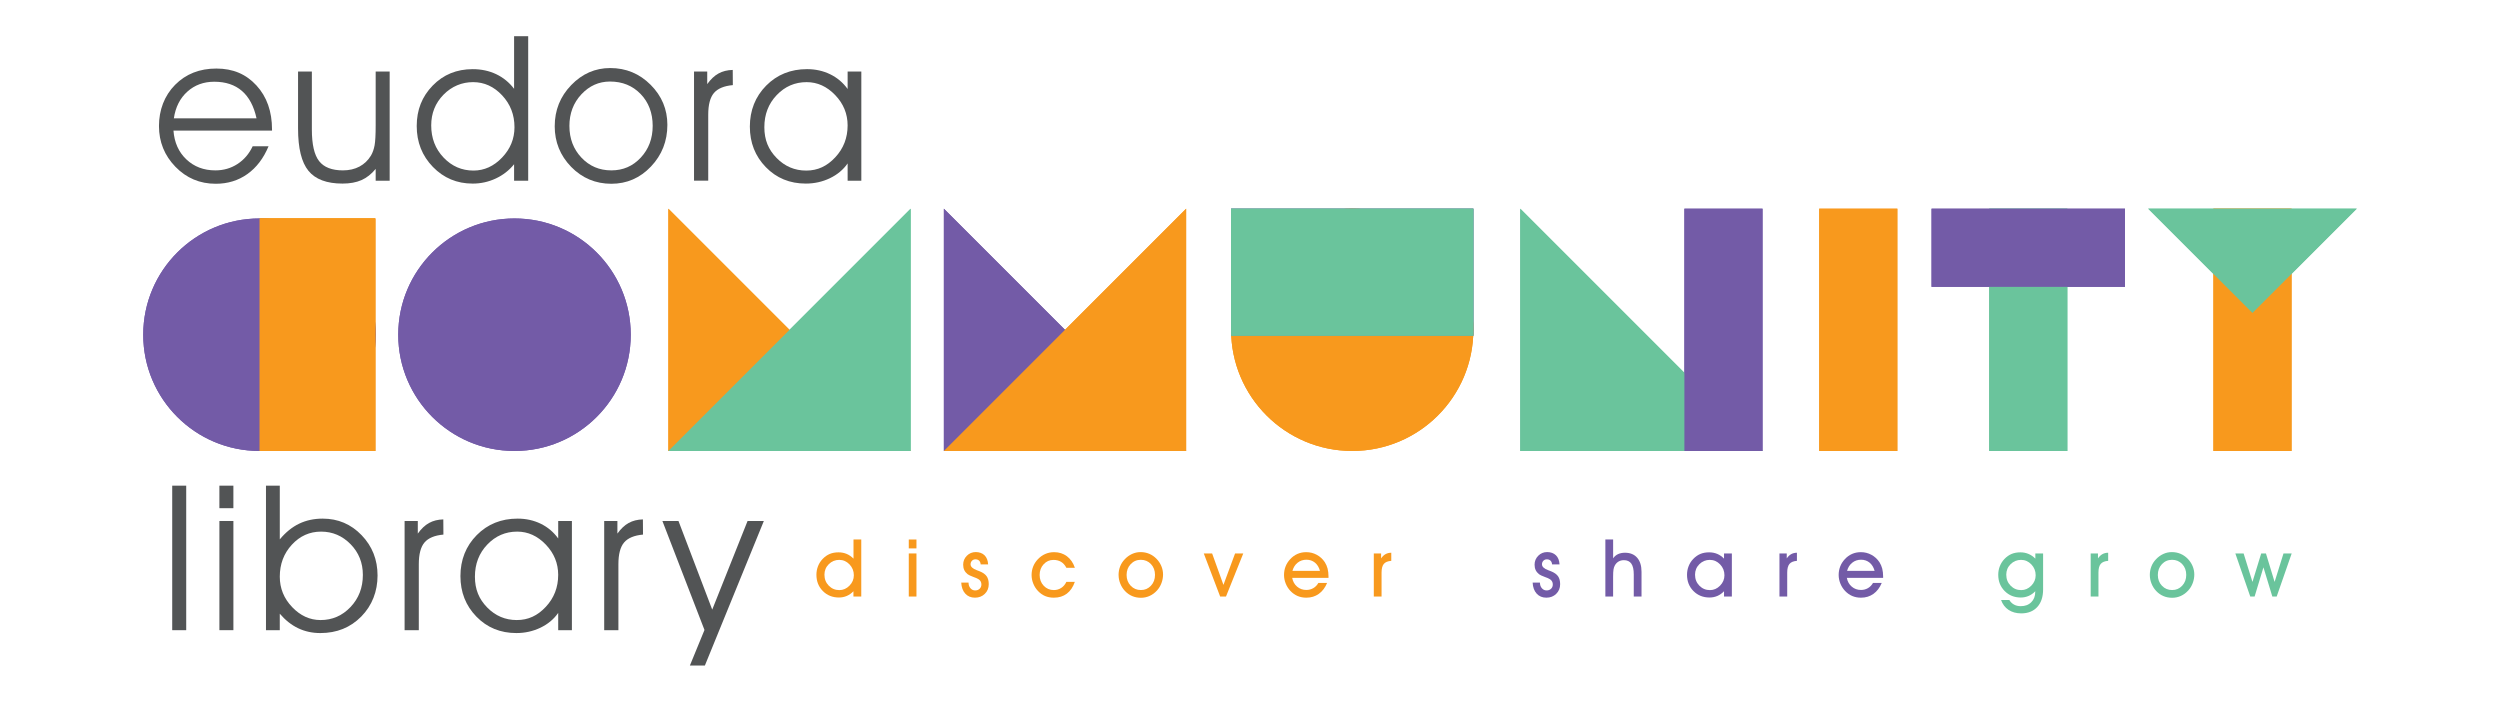 <?xml version="1.0" encoding="UTF-8"?>
<svg id="Layer_1" xmlns="http://www.w3.org/2000/svg" xmlns:xlink="http://www.w3.org/1999/xlink" viewBox="0 0 1920 555.13">
  <defs>
    <style>
      .cls-1 {
        fill: none;
      }

      .cls-2 {
        fill: #6ac49c;
      }

      .cls-3 {
        clip-path: url(#clippath-17);
      }

      .cls-4 {
        clip-path: url(#clippath-19);
      }

      .cls-5 {
        clip-path: url(#clippath-11);
      }

      .cls-6 {
        clip-path: url(#clippath-16);
      }

      .cls-7 {
        clip-path: url(#clippath-18);
      }

      .cls-8 {
        clip-path: url(#clippath-10);
      }

      .cls-9 {
        clip-path: url(#clippath-15);
      }

      .cls-10 {
        clip-path: url(#clippath-13);
      }

      .cls-11 {
        clip-path: url(#clippath-14);
      }

      .cls-12 {
        clip-path: url(#clippath-12);
      }

      .cls-13 {
        clip-path: url(#clippath-20);
      }

      .cls-14 {
        clip-path: url(#clippath-1);
      }

      .cls-15 {
        clip-path: url(#clippath-3);
      }

      .cls-16 {
        clip-path: url(#clippath-4);
      }

      .cls-17 {
        clip-path: url(#clippath-2);
      }

      .cls-18 {
        clip-path: url(#clippath-7);
      }

      .cls-19 {
        clip-path: url(#clippath-6);
      }

      .cls-20 {
        clip-path: url(#clippath-9);
      }

      .cls-21 {
        clip-path: url(#clippath-8);
      }

      .cls-22 {
        clip-path: url(#clippath-5);
      }

      .cls-23 {
        fill: #525455;
      }

      .cls-24 {
        fill: #f8991d;
      }

      .cls-25 {
        clip-path: url(#clippath);
      }

      .cls-26 {
        fill: #735ba7;
      }
    </style>
    <clipPath id="clippath">
      <rect class="cls-1" y="-690.55" width="1920" height="1920"/>
    </clipPath>
    <clipPath id="clippath-1">
      <rect class="cls-1" x="110" y="167.78" width="178.57" height="178.57"/>
    </clipPath>
    <clipPath id="clippath-2">
      <rect class="cls-1" x="305.85" y="167.78" width="178.57" height="178.57"/>
    </clipPath>
    <clipPath id="clippath-3">
      <rect class="cls-1" x="945.47" y="160.27" width="186.07" height="186.08"/>
    </clipPath>
    <clipPath id="clippath-4">
      <rect class="cls-1" x="513.3" y="160.27" width="186.07" height="186.08"/>
    </clipPath>
    <clipPath id="clippath-5">
      <rect class="cls-1" x="1167.56" y="160.27" width="186.07" height="186.08"/>
    </clipPath>
    <clipPath id="clippath-6">
      <rect class="cls-1" x="513.3" y="160.27" width="186.07" height="186.08"/>
    </clipPath>
    <clipPath id="clippath-7">
      <rect class="cls-1" x="724.88" y="160.27" width="186.07" height="186.08"/>
    </clipPath>
    <clipPath id="clippath-8">
      <rect class="cls-1" x="724.88" y="160.27" width="186.07" height="186.08"/>
    </clipPath>
    <clipPath id="clippath-9">
      <rect class="cls-1" x="1699.89" y="160.27" width="60.03" height="186.08"/>
    </clipPath>
    <clipPath id="clippath-10">
      <rect class="cls-1" x="1397.15" y="160.27" width="60.02" height="186.08"/>
    </clipPath>
    <clipPath id="clippath-11">
      <rect class="cls-1" x="1527.7" y="160.27" width="60.02" height="186.08"/>
    </clipPath>
    <clipPath id="clippath-12">
      <rect class="cls-1" x="1483.43" y="160.27" width="148.56" height="60.03"/>
    </clipPath>
    <clipPath id="clippath-13">
      <rect class="cls-1" x="199.53" y="167.78" width="88.68" height="178.57"/>
    </clipPath>
    <clipPath id="clippath-14">
      <rect class="cls-1" x="945.47" y="160.27" width="186.07" height="97.54"/>
    </clipPath>
    <clipPath id="clippath-15">
      <rect class="cls-1" x="1649.81" y="160.27" width="160.19" height="80.1"/>
    </clipPath>
    <clipPath id="clippath-16">
      <rect class="cls-1" x="1293.61" y="160.27" width="60.02" height="186.08"/>
    </clipPath>
    <clipPath id="clippath-17">
      <rect class="cls-1" x="199.53" y="167.78" width="88.68" height="178.57"/>
    </clipPath>
    <clipPath id="clippath-18">
      <rect class="cls-1" x="199.53" y="167.78" width="88.68" height="178.57"/>
    </clipPath>
    <clipPath id="clippath-19">
      <rect class="cls-1" x="945.47" y="160.27" width="186.07" height="97.54"/>
    </clipPath>
    <clipPath id="clippath-20">
      <rect class="cls-1" x="945.47" y="160.27" width="186.07" height="97.54"/>
    </clipPath>
  </defs>
  <g class="cls-25">
    <path class="cls-23" d="M197.02,90.9c-2.03-9.33-5.77-16.34-11.2-21.06-5.44-4.71-12.53-7.07-21.27-7.07-8.13,0-15.02,2.53-20.66,7.6-5.64,5.07-9.1,11.91-10.37,20.53h63.5ZM208.91,100.28h-75.69c.66,9.12,3.96,16.5,9.91,22.13,5.95,5.63,13.36,8.44,22.26,8.44,6.3,0,11.97-1.63,17-4.9,5.03-3.26,8.92-7.81,11.66-13.63h12.2c-3.86,9.27-9.29,16.4-16.28,21.36-6.99,4.97-15.08,7.45-24.28,7.45-12.2,0-22.51-4.34-30.95-13.03-8.44-8.69-12.65-19.13-12.65-31.33s4.13-23.3,12.39-31.63c8.26-8.33,18.81-12.5,31.67-12.5s22.88,4.34,30.83,13.01c7.95,8.67,11.93,19.95,11.93,33.84v.79Z"/>
    <path class="cls-23" d="M228.91,54.92h10.6v44.52c0,11.43,1.85,19.53,5.56,24.28,3.71,4.75,9.81,7.13,18.3,7.13,4.83,0,9.07-.98,12.73-2.93,3.66-1.96,6.6-4.79,8.84-8.5,1.27-2.18,2.18-4.76,2.74-7.74.56-2.97.84-8.14.84-15.51v-41.24h10.75v83.85h-10.75v-9.07c-3.25,3.96-6.89,6.84-10.9,8.61-4.02,1.78-8.87,2.67-14.56,2.67-12.09,0-20.81-3.26-26.15-9.79-5.34-6.53-8-17.37-8-32.51v-43.75Z"/>
    <path class="cls-23" d="M395.12,97.69c0-9.55-3.16-17.71-9.49-24.47-6.33-6.76-13.76-10.14-22.3-10.14s-16.41,3.21-22.71,9.64c-6.3,6.43-9.45,14.29-9.45,23.59,0,9.81,3.16,18.04,9.49,24.7,6.33,6.66,13.99,9.99,22.98,9.99,8.28,0,15.6-3.33,21.95-9.99,6.35-6.66,9.53-14.43,9.53-23.33M394.82,68.19V27.79h10.83v110.99h-10.83v-12.65c-3.76,4.68-8.44,8.32-14.03,10.94-5.59,2.62-11.51,3.93-17.76,3.93-12.1,0-22.28-4.27-30.57-12.81-8.28-8.54-12.42-19-12.42-31.41s4.09-22.65,12.27-31.06c8.18-8.41,18.42-12.61,30.72-12.61,6.6,0,12.61,1.28,18.03,3.85,5.41,2.57,10,6.31,13.76,11.24"/>
    <path class="cls-23" d="M437.31,96.77c0,9.66,3.07,17.75,9.22,24.28,6.15,6.53,13.8,9.8,22.94,9.8s16.54-3.26,22.64-9.8c6.1-6.53,9.15-14.67,9.15-24.43s-3.09-18.05-9.26-24.43c-6.17-6.38-14.01-9.57-23.52-9.57-8.54,0-15.87,3.28-21.99,9.83-6.12,6.56-9.19,14.66-9.19,24.32M426.03,96.93c0-12.3,4.22-22.82,12.65-31.56,8.44-8.74,18.42-13.11,29.96-13.11,12.14,0,22.5,4.29,31.06,12.88,8.56,8.59,12.84,18.83,12.84,30.72,0,12.5-4.19,23.17-12.58,32.02-8.39,8.84-18.55,13.26-30.49,13.26s-22.42-4.33-30.83-13c-8.41-8.66-12.62-19.07-12.62-31.22"/>
    <path class="cls-23" d="M543.91,138.77h-10.9V54.92h10.14v9.68c2.64-3.71,5.53-6.43,8.65-8.16,3.13-1.73,6.77-2.64,10.94-2.74l.08,11.66c-6.76.61-11.6,2.63-14.52,6.06-2.92,3.43-4.38,9.01-4.38,16.73v50.62Z"/>
    <path class="cls-23" d="M650.97,96.32c0-8.89-3.18-16.66-9.53-23.29-6.35-6.63-13.67-9.95-21.95-9.95-9,0-16.66,3.32-22.98,9.95-6.33,6.63-9.49,14.85-9.49,24.66s3.15,17.24,9.45,23.67c6.3,6.43,13.87,9.64,22.71,9.64s15.97-3.39,22.3-10.18c6.33-6.78,9.49-14.95,9.49-24.51M650.97,125.51c-3.35,4.83-7.89,8.61-13.61,11.36-5.72,2.74-11.88,4.12-18.48,4.12-12.3,0-22.54-4.2-30.72-12.62-8.18-8.41-12.27-18.79-12.27-31.14s4.18-23.04,12.54-31.48c8.36-8.43,18.81-12.65,31.37-12.65,6.45,0,12.37,1.31,17.76,3.93,5.39,2.62,9.86,6.39,13.42,11.32v-13.42h10.52v83.85h-10.52v-13.26Z"/>
    <path class="cls-23" d="M132.26,372.99h10.75v110.99h-10.75v-110.99Z"/>
    <path class="cls-23" d="M168.5,400.12h10.75v83.85h-10.75v-83.85ZM179.24,390.29h-10.75v-17.3h10.75v17.3Z"/>
    <path class="cls-23" d="M214.88,442.89c0,8.94,3.16,16.73,9.49,23.36,6.33,6.63,13.61,9.95,21.84,9.95,8.99,0,16.66-3.33,22.98-9.99,6.33-6.66,9.49-14.89,9.49-24.7,0-9.3-3.15-17.16-9.45-23.59-6.3-6.43-13.85-9.64-22.64-9.64s-16.27,3.35-22.45,10.06c-6.18,6.71-9.26,14.89-9.26,24.55M214.88,372.99v41.24c4.52-5.44,9.48-9.45,14.86-12.04,5.39-2.59,11.41-3.89,18.07-3.89,11.79,0,21.76,4.24,29.92,12.73,8.16,8.49,12.23,18.8,12.23,30.95s-4.17,23.06-12.5,31.52c-8.33,8.46-18.81,12.69-31.41,12.69-6.2,0-11.88-1.23-17.04-3.7-5.16-2.46-9.87-6.19-14.14-11.17v12.65h-10.6v-110.99h10.6Z"/>
    <path class="cls-23" d="M321.63,483.97h-10.9v-83.85h10.14v9.68c2.64-3.71,5.53-6.43,8.65-8.16,3.13-1.73,6.77-2.64,10.94-2.74l.08,11.66c-6.76.61-11.6,2.63-14.52,6.06-2.92,3.43-4.38,9.01-4.38,16.73v50.62Z"/>
    <path class="cls-23" d="M428.69,441.52c0-8.89-3.18-16.66-9.53-23.29-6.35-6.63-13.67-9.95-21.95-9.95-9,0-16.66,3.32-22.98,9.95-6.33,6.63-9.49,14.85-9.49,24.66s3.15,17.24,9.45,23.67c6.3,6.43,13.87,9.64,22.71,9.64s15.97-3.39,22.3-10.18c6.33-6.78,9.49-14.95,9.49-24.51M428.69,470.71c-3.35,4.83-7.89,8.61-13.61,11.36-5.72,2.74-11.88,4.12-18.48,4.12-12.3,0-22.54-4.2-30.72-12.62-8.18-8.41-12.27-18.79-12.27-31.14s4.18-23.04,12.54-31.48c8.36-8.43,18.81-12.65,31.37-12.65,6.45,0,12.37,1.31,17.76,3.93,5.39,2.62,9.86,6.39,13.42,11.32v-13.42h10.52v83.85h-10.52v-13.26Z"/>
    <path class="cls-23" d="M474.92,483.97h-10.9v-83.85h10.14v9.68c2.64-3.71,5.53-6.43,8.65-8.16,3.13-1.73,6.77-2.64,10.94-2.74l.08,11.66c-6.76.61-11.6,2.63-14.52,6.06-2.92,3.43-4.38,9.01-4.38,16.73v50.62Z"/>
    <path class="cls-23" d="M508.72,400.12h12.35l25.92,68.07,27.14-68.07h12.5l-45.28,110.99h-11.51l11.2-27.29-32.32-83.7Z"/>
    <path class="cls-26" d="M288.57,257.06c0,49.31-39.97,89.29-89.29,89.29s-89.29-39.97-89.29-89.29,39.98-89.29,89.29-89.29,89.29,39.98,89.29,89.29"/>
    <path class="cls-26" d="M484.42,257.06c0,49.31-39.97,89.29-89.29,89.29s-89.29-39.97-89.29-89.29,39.98-89.29,89.29-89.29,89.29,39.98,89.29,89.29"/>
    <path class="cls-24" d="M1038.51,160.27c51.38,0,93.04,41.65,93.04,93.04s-41.65,93.04-93.04,93.04-93.04-41.65-93.04-93.04,41.65-93.04,93.04-93.04"/>
    <path class="cls-24" d="M699.37,346.35h-186.07v-186.07l186.07,186.07Z"/>
    <path class="cls-2" d="M1353.63,346.35h-186.07v-186.07l186.07,186.07Z"/>
    <path class="cls-2" d="M513.3,346.35h186.07v-186.07l-186.07,186.07Z"/>
    <path class="cls-26" d="M910.96,346.35h-186.07v-186.07l186.07,186.07Z"/>
    <path class="cls-24" d="M724.88,346.35h186.07v-186.07l-186.07,186.07Z"/>
    <path class="cls-24" d="M1759.92,346.35h-60.02v-186.07h60.02v186.07Z"/>
    <path class="cls-24" d="M1457.17,346.35h-60.02v-186.07h60.02v186.07Z"/>
    <path class="cls-2" d="M1587.72,346.35h-60.02v-186.07h60.02v186.07Z"/>
    <path class="cls-26" d="M1483.43,160.27h148.56v60.02h-148.56v-60.02Z"/>
    <path class="cls-24" d="M288.21,346.35h-88.68v-178.57h88.68v178.57Z"/>
    <path class="cls-26" d="M1131.54,257.81h-186.07v-97.54h186.07v97.54Z"/>
    <path class="cls-2" d="M1810,160.27l-80.1,80.09-80.09-80.09h160.19Z"/>
    <path class="cls-26" d="M1353.63,346.35h-60.02v-186.07h60.02v186.07Z"/>
    <g class="cls-14">
      <path class="cls-26" d="M288.57,257.06c0,49.31-39.97,89.29-89.29,89.29s-89.29-39.97-89.29-89.29,39.98-89.29,89.29-89.29,89.29,39.98,89.29,89.29"/>
    </g>
    <g class="cls-17">
      <path class="cls-26" d="M484.42,257.06c0,49.31-39.97,89.29-89.29,89.29s-89.29-39.97-89.29-89.29,39.98-89.29,89.29-89.29,89.29,39.98,89.29,89.29"/>
    </g>
    <g class="cls-15">
      <path class="cls-24" d="M1038.51,160.27c51.38,0,93.04,41.65,93.04,93.04s-41.65,93.04-93.04,93.04-93.04-41.65-93.04-93.04,41.65-93.04,93.04-93.04"/>
    </g>
    <g class="cls-16">
      <path class="cls-24" d="M699.37,346.35h-186.07v-186.07l186.07,186.07Z"/>
    </g>
    <g class="cls-22">
      <path class="cls-2" d="M1353.63,346.35h-186.07v-186.07l186.07,186.07Z"/>
    </g>
    <g class="cls-19">
      <path class="cls-2" d="M513.3,346.35h186.07v-186.07l-186.07,186.07Z"/>
    </g>
    <g class="cls-18">
      <path class="cls-26" d="M910.96,346.35h-186.07v-186.07l186.07,186.07Z"/>
    </g>
    <g class="cls-21">
      <path class="cls-24" d="M724.88,346.35h186.07v-186.07l-186.07,186.07Z"/>
    </g>
    <g class="cls-20">
      <path class="cls-24" d="M1759.92,346.35h-60.02v-186.07h60.02v186.07Z"/>
    </g>
    <g class="cls-8">
      <path class="cls-24" d="M1457.17,346.35h-60.02v-186.07h60.02v186.07Z"/>
    </g>
    <g class="cls-5">
      <path class="cls-2" d="M1587.72,346.35h-60.02v-186.07h60.02v186.07Z"/>
    </g>
    <g class="cls-12">
      <path class="cls-26" d="M1483.43,160.27h148.56v60.02h-148.56v-60.02Z"/>
    </g>
    <g class="cls-10">
      <path class="cls-24" d="M288.21,346.35h-88.68v-178.57h88.68v178.57Z"/>
    </g>
    <g class="cls-11">
      <path class="cls-26" d="M1131.54,257.81h-186.07v-97.54h186.07v97.54Z"/>
    </g>
    <g class="cls-9">
      <path class="cls-2" d="M1810,160.27l-80.1,80.09-80.09-80.09h160.19Z"/>
    </g>
    <g class="cls-6">
      <path class="cls-26" d="M1353.63,346.35h-60.02v-186.07h60.02v186.07Z"/>
    </g>
    <g class="cls-3">
      <path class="cls-24" d="M288.21,346.35h-88.68v-178.57h88.68v178.57Z"/>
    </g>
    <g class="cls-7">
      <path class="cls-24" d="M288.21,346.35h-88.68v-178.57h88.68v178.57Z"/>
    </g>
    <g class="cls-4">
      <path class="cls-2" d="M1131.54,257.81h-186.07v-97.54h186.07v97.54Z"/>
    </g>
    <g class="cls-13">
      <path class="cls-2" d="M1131.54,257.81h-186.07v-97.54h186.07v97.54Z"/>
    </g>
    <path class="cls-24" d="M633.17,441.38c0,3.35,1.11,6.16,3.33,8.42,2.22,2.27,4.93,3.4,8.14,3.4,2.93,0,5.51-1.13,7.75-3.41,2.24-2.28,3.36-4.94,3.36-7.99,0-3.25-1.11-6.03-3.33-8.35-2.22-2.31-4.85-3.47-7.9-3.47s-5.8,1.1-8.02,3.31c-2.22,2.21-3.33,4.9-3.33,8.09M655.43,458.14v-4.06c-1.52,1.58-3.22,2.78-5.1,3.6-1.88.8-3.88,1.21-6,1.21-4.97,0-9.11-1.66-12.39-4.98-3.29-3.31-4.93-7.47-4.93-12.47,0-2.33.41-4.53,1.23-6.62.82-2.09,2-3.92,3.52-5.51,1.67-1.75,3.49-3.03,5.46-3.87,1.97-.82,4.23-1.24,6.75-1.24,2.25,0,4.33.4,6.24,1.2,1.91.8,3.68,2.02,5.28,3.64v-14.71h5.96v43.81h-6.02Z"/>
    <path class="cls-24" d="M697.94,425.05h5.9v33.09h-5.9v-33.09ZM703.84,421.17h-5.9v-6.83h5.9v6.83Z"/>
    <path class="cls-24" d="M738.23,447.43h5.6c0,1.75.49,3.19,1.46,4.31.97,1.14,2.19,1.71,3.66,1.71,1.38,0,2.52-.42,3.41-1.28.89-.84,1.34-1.94,1.34-3.26,0-1.16-.32-2.15-.95-2.95-.63-.8-1.65-1.48-3.05-2.05-.48-.2-1.16-.46-2.05-.78-2.35-.88-3.84-1.59-4.48-2.11-1.18-.94-2.06-2.01-2.62-3.2-.56-1.19-.84-2.58-.84-4.14,0-2.69.94-4.97,2.81-6.86,1.88-1.89,4.17-2.83,6.87-2.83s5.07.83,6.74,2.48c1.66,1.66,2.58,3.98,2.74,6.97h-5.72c-.1-1.22-.5-2.18-1.2-2.86-.7-.68-1.65-1.02-2.83-1.02-1.06,0-1.95.37-2.66,1.1s-1.07,1.63-1.07,2.72c0,1.85,1.61,3.36,4.81,4.54.9.34,1.61.61,2.14.81,2.53,1.02,4.33,2.3,5.4,3.82,1.07,1.52,1.61,3.56,1.61,6.11,0,2.97-1,5.44-3.01,7.4-2.01,1.97-4.53,2.95-7.58,2.95s-5.55-1.03-7.43-3.1c-1.88-2.07-2.92-4.89-3.1-8.48"/>
    <path class="cls-24" d="M825.48,446.86c-1.38,3.99-3.44,7.02-6.17,9.08-2.73,2.06-6.05,3.08-9.96,3.08-2.47,0-4.7-.43-6.71-1.27-2-.85-3.82-2.14-5.44-3.84-1.55-1.62-2.75-3.51-3.63-5.67-.87-2.16-1.31-4.36-1.31-6.61s.4-4.46,1.19-6.49c.79-2.01,1.96-3.85,3.51-5.52,1.7-1.83,3.62-3.21,5.75-4.15,2.13-.94,4.4-1.41,6.83-1.41,3.79,0,7.08,1.05,9.87,3.14,2.79,2.11,4.81,5.05,6.08,8.84h-6.53c-1.04-2.03-2.39-3.54-4.03-4.54-1.64-1-3.61-1.5-5.9-1.5-2.95,0-5.45,1.11-7.51,3.34-2.06,2.23-3.08,4.97-3.08,8.24s1.04,6.07,3.13,8.27c2.09,2.21,4.68,3.31,7.79,3.31,2.08,0,3.97-.54,5.66-1.64,1.69-1.08,3-2.64,3.94-4.64h6.53Z"/>
    <path class="cls-24" d="M865.23,441.57c0,3.31,1.05,6.07,3.14,8.27,2.1,2.21,4.71,3.31,7.84,3.31s5.64-1.1,7.72-3.33c2.08-2.21,3.11-4.98,3.11-8.31s-1.04-6.12-3.11-8.3c-2.08-2.19-4.67-3.28-7.78-3.28s-5.68,1.11-7.78,3.33c-2.1,2.22-3.14,4.98-3.14,8.31M859.06,441.63c0-2.35.4-4.53,1.19-6.57.79-2.03,1.96-3.87,3.51-5.49,1.66-1.79,3.54-3.16,5.63-4.12,2.09-.96,4.25-1.44,6.5-1.44,2.41,0,4.64.43,6.69,1.29,2.06.86,3.92,2.14,5.58,3.82,1.62,1.66,2.87,3.54,3.75,5.63.87,2.09,1.31,4.24,1.31,6.47s-.41,4.47-1.22,6.62c-.81,2.15-1.95,4.02-3.41,5.63-1.68,1.85-3.58,3.25-5.67,4.19-2.1.95-4.33,1.43-6.69,1.43s-4.66-.43-6.71-1.31c-2.04-.86-3.88-2.15-5.5-3.86-1.55-1.62-2.75-3.51-3.63-5.67-.87-2.16-1.31-4.36-1.31-6.61"/>
    <path class="cls-24" d="M941.56,458.14h-4.48l-12.58-33.1h6.41l8.69,24.16,8.94-24.16h6.29l-13.27,33.1Z"/>
    <path class="cls-24" d="M1013.74,438.44c-.74-2.73-2.03-4.83-3.85-6.33-1.83-1.49-4.01-2.25-6.56-2.25s-4.87.76-6.78,2.31c-1.92,1.52-3.24,3.62-3.96,6.27h21.15ZM992.4,443.79c.5,2.77,1.75,5,3.75,6.73,2,1.71,4.37,2.57,7.12,2.57,1.97,0,3.76-.47,5.37-1.41,1.62-.94,2.9-2.28,3.87-4h6.71c-1.52,3.67-3.66,6.48-6.39,8.42-2.74,1.95-5.92,2.92-9.55,2.92-2.45,0-4.68-.43-6.71-1.29-2.02-.86-3.86-2.16-5.51-3.88-1.54-1.62-2.75-3.51-3.62-5.67-.87-2.16-1.31-4.36-1.31-6.61s.39-4.5,1.19-6.53c.79-2.03,1.96-3.87,3.51-5.54,1.65-1.81,3.5-3.16,5.57-4.07,2.07-.91,4.32-1.37,6.77-1.37,2.91,0,5.61.67,8.11,2.03,2.5,1.34,4.56,3.24,6.18,5.67.96,1.5,1.67,3.16,2.14,4.94.46,1.81.69,3.85.69,6.16v.93h-27.86Z"/>
    <path class="cls-24" d="M1061.04,458.14h-5.96v-33.1h5.6v3.82c.98-1.46,2.11-2.55,3.38-3.26,1.27-.71,2.75-1.08,4.44-1.1v6.23c-2.67.2-4.58.99-5.73,2.36-1.15,1.38-1.73,3.59-1.73,6.64v18.41Z"/>
    <path class="cls-26" d="M1177.07,447.43h5.6c0,1.75.49,3.19,1.46,4.31.97,1.14,2.19,1.71,3.66,1.71,1.38,0,2.52-.42,3.41-1.28.89-.84,1.34-1.94,1.34-3.26,0-1.16-.32-2.15-.95-2.95-.63-.8-1.65-1.48-3.05-2.05-.48-.2-1.16-.46-2.05-.78-2.35-.88-3.84-1.59-4.48-2.11-1.18-.94-2.06-2.01-2.62-3.2-.56-1.19-.84-2.58-.84-4.14,0-2.69.94-4.97,2.81-6.86,1.88-1.89,4.17-2.83,6.87-2.83s5.07.83,6.74,2.48c1.67,1.66,2.58,3.98,2.74,6.97h-5.72c-.1-1.22-.5-2.18-1.2-2.86-.7-.68-1.65-1.02-2.83-1.02-1.06,0-1.95.37-2.66,1.1-.71.73-1.07,1.63-1.07,2.72,0,1.85,1.61,3.36,4.81,4.54.9.34,1.61.61,2.13.81,2.53,1.02,4.33,2.3,5.4,3.82,1.07,1.52,1.61,3.56,1.61,6.11,0,2.97-1,5.44-3.01,7.4-2.01,1.97-4.53,2.95-7.58,2.95s-5.55-1.03-7.43-3.1c-1.88-2.07-2.92-4.89-3.1-8.48"/>
    <path class="cls-26" d="M1238.88,458.14h-5.96v-43.81h5.96v14.47c.96-1.42,2.21-2.5,3.74-3.22,1.54-.72,3.33-1.08,5.37-1.08,4.01,0,7.13,1.28,9.36,3.85,2.23,2.57,3.34,6.17,3.34,10.8v18.98h-5.96v-17.06c0-3.67-.62-6.4-1.86-8.18-1.24-1.78-3.15-2.68-5.72-2.68-1.56,0-2.95.36-4.15,1.08-1.2.72-2.17,1.76-2.89,3.13-.44.82-.76,1.83-.95,3.01-.19,1.18-.29,3.07-.29,5.66v15.04Z"/>
    <path class="cls-26" d="M1301.79,441.38c0,3.35,1.11,6.16,3.33,8.42,2.22,2.27,4.93,3.4,8.14,3.4,2.93,0,5.51-1.13,7.75-3.41,2.24-2.28,3.36-4.94,3.36-7.99,0-3.25-1.11-6.03-3.33-8.35-2.22-2.31-4.85-3.47-7.9-3.47s-5.8,1.1-8.02,3.31c-2.22,2.21-3.33,4.9-3.33,8.09M1324.05,458.14v-4.06c-1.52,1.58-3.22,2.78-5.1,3.6-1.88.8-3.88,1.21-6,1.21-4.97,0-9.11-1.66-12.39-4.98-3.29-3.31-4.93-7.47-4.93-12.47,0-2.33.41-4.53,1.23-6.62.82-2.09,2-3.92,3.52-5.51,1.67-1.75,3.49-3.03,5.46-3.87,1.97-.82,4.23-1.24,6.75-1.24,2.27,0,4.35.4,6.26,1.2,1.91.8,3.64,2.02,5.2,3.64v-4h6.02v33.09h-6.02Z"/>
    <path class="cls-26" d="M1372.58,458.14h-5.96v-33.1h5.6v3.82c.98-1.46,2.11-2.55,3.38-3.26,1.27-.71,2.75-1.08,4.44-1.1v6.23c-2.67.2-4.58.99-5.73,2.36-1.15,1.38-1.73,3.59-1.73,6.64v18.41Z"/>
    <path class="cls-26" d="M1439.7,438.44c-.74-2.73-2.03-4.83-3.85-6.33-1.83-1.49-4.01-2.25-6.56-2.25s-4.87.76-6.78,2.31c-1.91,1.52-3.24,3.62-3.96,6.27h21.15ZM1418.37,443.79c.5,2.77,1.75,5,3.75,6.73,1.99,1.71,4.37,2.57,7.11,2.57,1.97,0,3.76-.47,5.37-1.41,1.62-.94,2.9-2.28,3.87-4h6.71c-1.52,3.67-3.66,6.48-6.39,8.42-2.74,1.95-5.92,2.92-9.55,2.92-2.45,0-4.68-.43-6.71-1.29-2.02-.86-3.86-2.16-5.5-3.88-1.54-1.62-2.75-3.51-3.63-5.67-.87-2.16-1.31-4.36-1.31-6.61s.4-4.5,1.19-6.53c.79-2.03,1.96-3.87,3.5-5.54,1.65-1.81,3.5-3.16,5.57-4.07,2.06-.91,4.32-1.37,6.77-1.37,2.91,0,5.61.67,8.11,2.03,2.5,1.34,4.56,3.24,6.18,5.67.96,1.5,1.67,3.16,2.14,4.94.46,1.81.69,3.85.69,6.16v.93h-27.86Z"/>
    <path class="cls-2" d="M1540.82,441.38c0,3.35,1.11,6.16,3.33,8.42,2.22,2.27,4.93,3.4,8.14,3.4,2.93,0,5.51-1.13,7.75-3.41,2.24-2.28,3.35-4.94,3.35-7.99,0-3.25-1.11-6.03-3.33-8.35-2.22-2.31-4.85-3.47-7.9-3.47s-5.8,1.1-8.02,3.31c-2.22,2.21-3.33,4.9-3.33,8.09M1536.81,460.79h6.35c.92,1.54,2.13,2.73,3.62,3.53,1.49.82,3.2,1.22,5.13,1.22,3.35,0,6.05-1,8.09-3.03,2.05-2.01,3.07-4.68,3.07-8.01v-.42c-1.52,1.58-3.22,2.78-5.1,3.6-1.88.8-3.88,1.21-6,1.21-4.97,0-9.1-1.66-12.39-4.98-3.29-3.31-4.93-7.47-4.93-12.47,0-2.33.41-4.53,1.23-6.62.82-2.09,2-3.92,3.52-5.51,1.67-1.75,3.49-3.03,5.46-3.87,1.97-.82,4.23-1.24,6.76-1.24,2.25,0,4.33.4,6.24,1.2,1.92.8,3.68,2.02,5.28,3.64v-4h5.96v27.62c0,5.76-1.49,10.26-4.48,13.52-2.99,3.26-7.1,4.89-12.34,4.89-3.79,0-7.03-.9-9.72-2.69-2.69-1.81-4.6-4.33-5.75-7.6"/>
    <path class="cls-2" d="M1611.61,458.14h-5.96v-33.1h5.6v3.82c.98-1.46,2.11-2.55,3.38-3.26,1.27-.71,2.75-1.08,4.44-1.1v6.23c-2.67.2-4.58.99-5.73,2.36-1.15,1.38-1.73,3.59-1.73,6.64v18.41Z"/>
    <path class="cls-2" d="M1657.22,441.57c0,3.31,1.05,6.07,3.14,8.27,2.09,2.21,4.71,3.31,7.84,3.31s5.64-1.1,7.72-3.33c2.08-2.21,3.11-4.98,3.11-8.31s-1.04-6.12-3.11-8.3c-2.08-2.19-4.67-3.28-7.78-3.28s-5.68,1.11-7.78,3.33c-2.1,2.22-3.14,4.98-3.14,8.31M1651.06,441.63c0-2.35.4-4.53,1.19-6.57.79-2.03,1.96-3.87,3.51-5.49,1.66-1.79,3.54-3.16,5.63-4.12,2.09-.96,4.25-1.44,6.5-1.44,2.41,0,4.64.43,6.69,1.29,2.06.86,3.92,2.14,5.58,3.82,1.62,1.66,2.87,3.54,3.75,5.63.87,2.09,1.31,4.24,1.31,6.47s-.41,4.47-1.22,6.62c-.81,2.15-1.95,4.02-3.42,5.63-1.69,1.85-3.58,3.25-5.67,4.19-2.1.95-4.33,1.43-6.7,1.43s-4.66-.43-6.71-1.31c-2.04-.86-3.88-2.15-5.5-3.86-1.54-1.62-2.75-3.51-3.62-5.67-.87-2.16-1.31-4.36-1.31-6.61"/>
    <path class="cls-2" d="M1738.31,435.73l-6.77,22.42h-3.34l-11.46-33.1h6.35l6.8,21.87,6.71-21.87h3.64l6.65,21.87,6.83-21.87h6.29l-11.52,33.1h-3.34l-6.83-22.42Z"/>
  </g>
</svg>